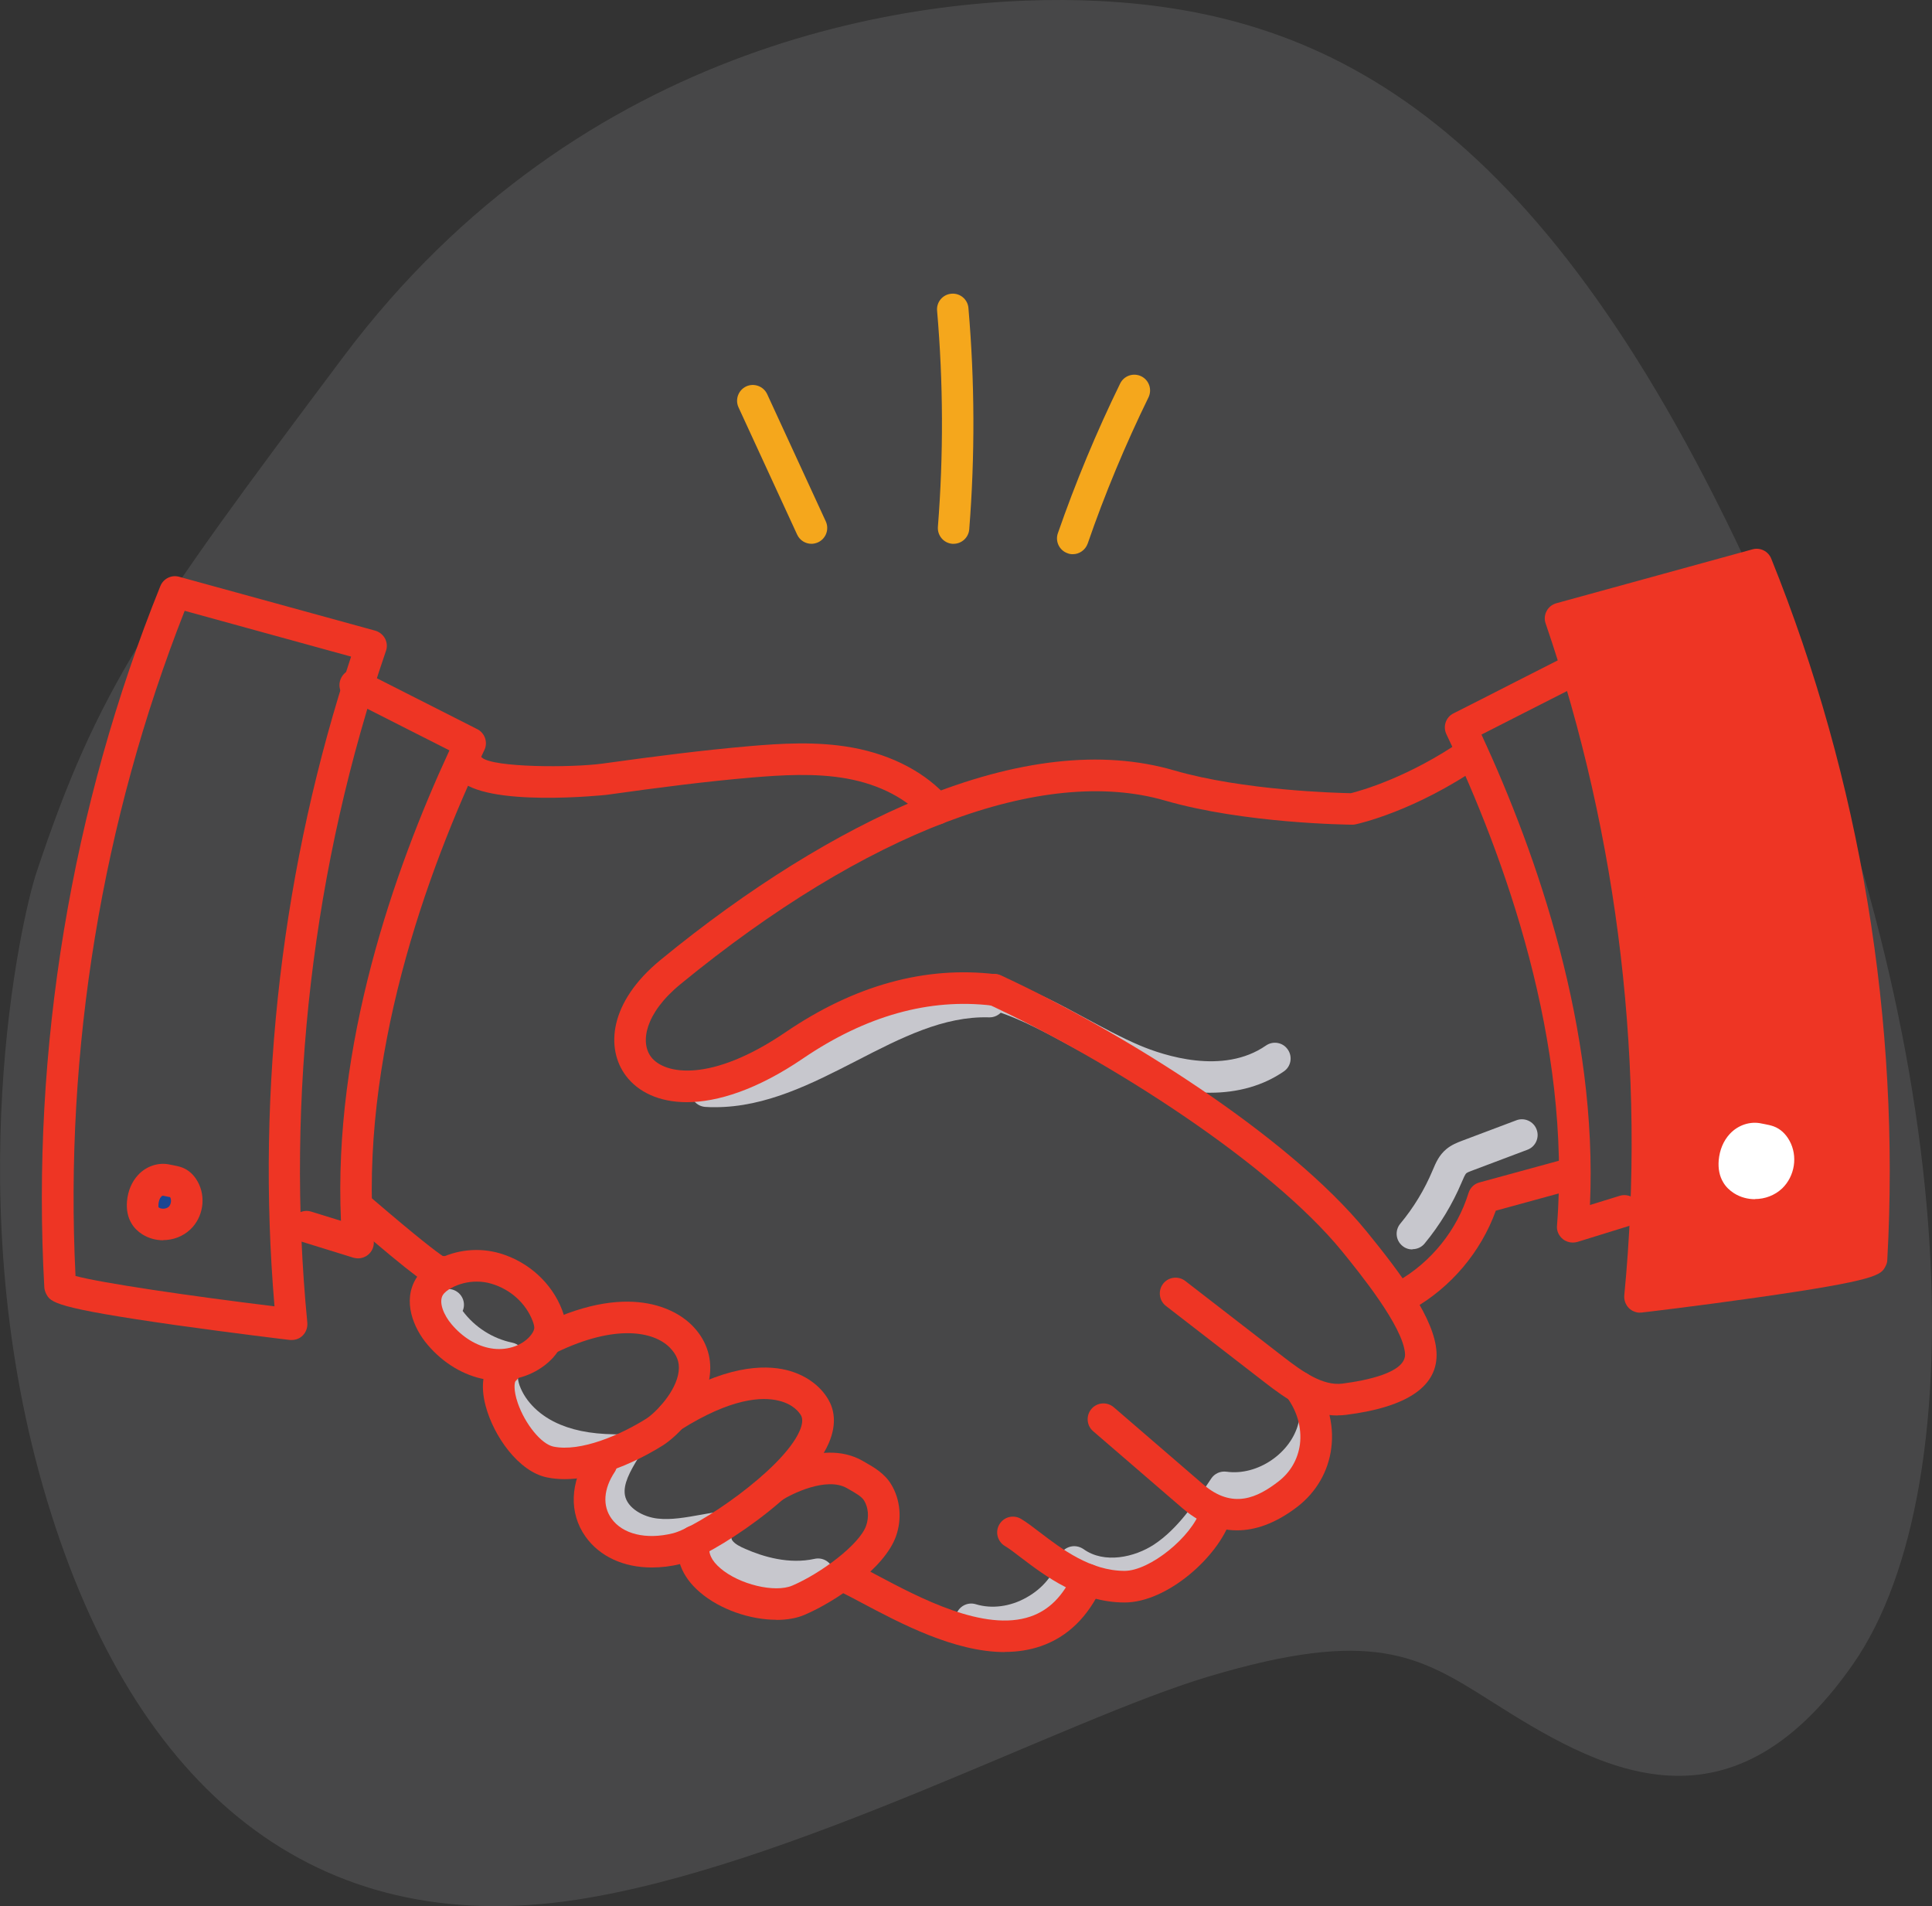 <?xml version="1.0" encoding="UTF-8"?>
<svg id="Capa_2" data-name="Capa 2" xmlns="http://www.w3.org/2000/svg" xmlns:xlink="http://www.w3.org/1999/xlink" viewBox="0 0 143.02 141.09">
  <rect x="0" y="0" width="143.02" height="141.09" fill="#333333" stroke="none"/>
  <defs>
    <style>
      .cls-1 {
        fill: none;
      }

      .cls-2 {
        fill: #1b4692;
      }

      .cls-3 {
        fill: #ee3524;
      }

      .cls-4 {
        fill: #f5a71c;
      }

      .cls-5 {
        fill: #bcbec0;
      }

      .cls-6 {
        clip-path: url(#clippath-1);
      }

      .cls-7 {
        clip-path: url(#clippath-2);
      }

      .cls-8 {
        fill: #fff;
      }

      .cls-9 {
        opacity: .15;
      }

      .cls-10 {
        fill: #c7c7cd;
      }

      .cls-11 {
        clip-path: url(#clippath);
      }
    </style>
    <clipPath id="clippath">
      <rect class="cls-1" width="143.02" height="141.09"/>
    </clipPath>
    <clipPath id="clippath-1">
      <rect class="cls-1" width="143.02" height="141.09"/>
    </clipPath>
    <clipPath id="clippath-2">
      <rect class="cls-1" x="-9" y="-8" width="161.02" height="150.09"/>
    </clipPath>
  </defs>
  <g id="Capa_1-2" data-name="Capa 1">
    <g class="cls-11">
      <g class="cls-6">
        <g class="cls-9">
          <g class="cls-7">
            <path class="cls-5" d="M2.7,64.58c4.54-13.63,8.17-18.77,22.71-38.16C43.13,2.8,68.24-.57,81.29.07c17.31.85,33.16,9.16,48.61,42.93,15.2,33.22,16.59,66.81,7.27,80.18-9.32,13.37-19.07,7.63-26.8,2.73-5.36-3.4-8.81-5.43-20.9-1.82-10.62,3.17-30.89,14.08-46.79,16.52-19.34,2.96-32.7-8.05-39.19-29.53-6.66-22.02-1.94-43.06-.79-46.5"/>
          </g>
        </g>
        <path class="cls-10" d="M58.92,117.88c-1.49,0-3.09-.36-4.7-1.07-.66-.29-1.4-.68-1.91-1.38-.21-.28-.35-.6-.44-.92-1.11.2-2.26.37-3.45.23-1.87-.21-4.07-1.44-4.47-3.65-.17-.95.03-1.84.36-2.62-1.42-.11-2.63-.38-3.72-.84-2.08-.87-3.65-2.42-4.32-4.27-.23-.63-.35-1.39-.22-2.11-1.48-.59-2.79-1.6-3.73-2.89-.18-.25-.6-.92-.47-1.69.07-.43.3-.8.65-1.05.53-.37,1.25-.25,1.63.28.24.34.28.77.12,1.13.89,1.2,2.22,2.05,3.68,2.35.43.09.78.42.89.84.11.43-.02.88-.36,1.17-.15.13-.19.61,0,1.15.45,1.24,1.55,2.3,3.03,2.91,1.26.52,2.75.75,4.72.71.42,0,.82.22,1.04.59.21.37.2.83-.02,1.19-.59.97-1.11,1.91-.97,2.72.17.98,1.38,1.63,2.43,1.74,1,.11,2.05-.08,3.17-.28.39-.07.78-.14,1.19-.2.48-.07.96.16,1.19.59.23.41.19.92-.1,1.29,0,.05.02.15.08.23.19.26.59.46.97.62,1.29.57,3.22,1.15,5.11.73.63-.14,1.25.25,1.39.88.14.63-.26,1.25-.88,1.39-.59.13-1.22.2-1.86.2"/>
        <path class="cls-10" d="M73.48,121.25c-.65,0-1.3-.09-1.92-.28-.62-.19-.96-.84-.78-1.45.19-.62.84-.97,1.46-.78,1.18.36,2.55.18,3.75-.5,1.21-.67,2.08-1.74,2.4-2.93.1-.37.37-.67.74-.8.36-.13.76-.07,1.08.15,1.54,1.11,3.79.6,5.22-.34,1.77-1.17,3.02-3.06,4.23-4.88.25-.38.69-.57,1.14-.51,2.28.32,4.77-1.37,5.32-3.6.15-.63.79-1.01,1.41-.85.62.15,1.01.79.85,1.41-.77,3.14-3.94,5.48-7.16,5.42-1.19,1.77-2.55,3.68-4.51,4.97-1.79,1.18-4.36,1.82-6.58.98-.65,1.24-1.69,2.31-2.99,3.03-1.15.64-2.42.97-3.65.97"/>
        <path class="cls-10" d="M104.55,92.48c-.26,0-.53-.09-.74-.27-.5-.41-.56-1.15-.15-1.64.99-1.19,1.79-2.51,2.39-3.94l.03-.07c.2-.47.44-1.05.98-1.5.38-.32.82-.49,1.13-.61l4.06-1.53c.6-.23,1.28.08,1.5.68.23.6-.08,1.28-.68,1.5l-4.06,1.53c-.17.06-.37.14-.45.2-.11.09-.22.37-.33.62l-.03.07c-.69,1.63-1.61,3.15-2.74,4.52-.23.28-.56.42-.9.42"/>
        <path class="cls-10" d="M52.93,81.95c-.24,0-.47,0-.71-.02-.64-.04-1.13-.59-1.1-1.23.04-.64.59-1.13,1.23-1.1,3.44.2,6.63-1.44,10.01-3.17,3.42-1.76,6.97-3.57,10.93-3.46.64.02,1.15.56,1.13,1.2-.02.64-.56,1.15-1.2,1.13-3.36-.1-6.49,1.5-9.79,3.2-3.31,1.7-6.72,3.45-10.5,3.45"/>
        <path class="cls-10" d="M89.57,80.88c-1.9,0-3.97-.44-6.09-1.34-1.48-.62-2.89-1.39-4.25-2.13-1.84-1-3.58-1.94-5.46-2.56-.61-.2-.95-.86-.74-1.47.2-.61.86-.94,1.47-.74,2.08.68,4,1.72,5.85,2.72,1.32.71,2.68,1.45,4.05,2.03,1.74.73,6.13,2.2,9.31,0,.53-.37,1.26-.24,1.62.29.37.53.24,1.26-.29,1.62-1.52,1.05-3.39,1.58-5.46,1.58"/>
        <path class="cls-3" d="M99.01,104.77c-2.04,0-3.79-1.21-5.41-2.47l-7.29-5.64c-.51-.39-.6-1.13-.21-1.64.39-.51,1.13-.6,1.64-.21l7.29,5.64c1.41,1.09,2.9,2.14,4.34,1.96,1.77-.23,4.72-.81,4.64-2.2-.12-2.02-3.42-6.06-4.66-7.59-5.31-6.5-17.22-14.13-26.24-18.31-.58-.27-.84-.96-.57-1.55.27-.59.96-.84,1.55-.57,8.98,4.16,21.28,11.86,27.07,18.95,2.61,3.2,5.04,6.49,5.18,8.93.14,2.5-2.1,4.07-6.68,4.65-.22.03-.44.04-.65.04"/>
        <path class="cls-3" d="M91.57,113.27c-1.67,0-3.03-.77-4.04-1.64l-6.61-5.7c-.49-.42-.54-1.16-.12-1.65.42-.49,1.16-.54,1.65-.12l6.61,5.7c2.2,1.9,4.05.97,5.57-.2.9-.69,1.45-1.65,1.6-2.76.15-1.21-.21-2.49-1-3.52-.4-.51-.3-1.24.21-1.64.51-.39,1.24-.3,1.64.21,1.17,1.51,1.71,3.42,1.47,5.24-.22,1.72-1.11,3.25-2.49,4.32-1.66,1.28-3.17,1.76-4.48,1.76"/>
        <path class="cls-3" d="M83.26,118.61c-3.32,0-5.92-1.99-7.65-3.3-.48-.37-.9-.69-1.22-.88-.55-.33-.74-1.05-.41-1.6.33-.56,1.04-.74,1.6-.41.44.26.9.62,1.44,1.03,1.56,1.19,3.71,2.82,6.23,2.82,1.86,0,4.96-2.5,5.63-4.53.2-.61.86-.94,1.47-.74.61.2.95.86.75,1.47-.91,2.76-4.7,6.14-7.85,6.14"/>
        <path class="cls-3" d="M32.88,95.45c-.15,0-.3-.03-.44-.08-.47-.07-.95-.41-1.62-.92-.99-.74-2.59-2.07-4.77-3.94-.49-.42-.55-1.16-.13-1.65.42-.49,1.16-.55,1.65-.13,3.44,2.95,4.73,3.92,5.2,4.23.46.02.78.33.93.47.47.45.48,1.19.03,1.65-.23.24-.53.36-.84.36"/>
        <path class="cls-3" d="M74.38,122.28c-3.74,0-7.75-2.14-10.6-3.65-.5-.27-.98-.52-1.38-.72-.58-.29-.81-.99-.52-1.57.29-.58.99-.81,1.57-.52.43.22.92.47,1.43.75,3.18,1.69,7.99,4.25,11.4,3.08,1.38-.47,2.42-1.52,3.19-3.21.27-.59.96-.85,1.54-.58.59.27.85.96.58,1.54-1.03,2.28-2.57,3.77-4.56,4.45-.85.29-1.74.42-2.65.42"/>
        <path class="cls-3" d="M50.85,81.58c-2.07,0-3.62-.76-4.52-1.96-1.49-1.99-1.28-5.42,2.58-8.58,6.47-5.31,13.1-9.43,19.17-11.92,7.17-2.94,13.51-3.65,18.83-2.1,5.12,1.49,12.04,1.67,13.09,1.69.68-.17,4.26-1.15,8.31-3.96.53-.37,1.26-.24,1.62.29.37.53.24,1.26-.29,1.62-4.89,3.39-9.09,4.31-9.27,4.35-.08.02-.17.03-.25.03-.33,0-8.02-.09-13.86-1.78-9.07-2.64-22.15,2.32-35.88,13.58-2.65,2.17-2.99,4.31-2.19,5.38.99,1.32,4.45,1.93,9.95-1.81,5.12-3.49,10.37-4.93,15.58-4.3.64.08,1.1.66,1.02,1.3-.08.64-.66,1.09-1.3,1.02-4.64-.56-9.34.75-13.99,3.91-3.39,2.31-6.33,3.24-8.62,3.24"/>
        <path class="cls-3" d="M69.34,61.04c-.33,0-.65-.14-.89-.41-1.28-1.49-3.32-2.56-5.74-3-2.36-.43-4.89-.26-7.06-.08-3.38.29-6.74.72-10.74,1.28-.09.01-9.04.97-10.98-1.2-.43-.48-.39-1.22.09-1.65s1.22-.39,1.65.09c.84.75,6.64.76,8.92.45,4.04-.56,7.43-.99,10.86-1.29,2.33-.2,5.03-.38,7.68.11,2.94.54,5.46,1.88,7.09,3.77.42.49.36,1.23-.12,1.65-.22.19-.49.28-.76.28"/>
        <path class="cls-3" d="M35.28,94.86c-.64,0-1.29.16-1.85.46-.31.17-.53.35-.64.52-.34.54.06,1.5.64,2.18.82.97,1.85,1.6,2.91,1.78,1.09.19,2.22-.15,2.87-.87.2-.22.32-.44.34-.61.01-.13-.03-.31-.12-.55-.5-1.3-1.63-2.33-3.04-2.75-.35-.11-.73-.16-1.1-.16M36.94,102.18c-.33,0-.67-.03-1-.08-1.59-.28-3.12-1.19-4.29-2.57-1.04-1.22-1.88-3.24-.84-4.92.33-.54.83-.98,1.51-1.35,1.44-.78,3.16-.95,4.73-.48,2.09.63,3.79,2.19,4.55,4.15.14.36.32.92.27,1.55-.05.7-.38,1.4-.94,2.02-.99,1.07-2.45,1.67-3.99,1.67"/>
        <path class="cls-3" d="M41.79,109.48c-.44,0-.88-.04-1.31-.13-2.08-.43-3.93-3.03-4.53-5.29-.42-1.58-.18-2.85.67-3.59.49-.42,1.22-.38,1.65.11s.38,1.22-.11,1.65c-.07.09-.17.63.17,1.62.54,1.56,1.74,3.03,2.63,3.22,2.01.42,4.97-.86,6.89-2.07.63-.4,2.22-1.98,2.39-3.51.08-.67-.14-1.22-.66-1.75-1.19-1.2-4.02-1.74-8.35.34-.58.28-1.28.03-1.56-.55-.28-.58-.03-1.28.55-1.56,6.83-3.27,10.15-.74,11,.12,1.02,1.02,1.48,2.29,1.33,3.66-.27,2.47-2.45,4.58-3.46,5.22-1.01.64-4.24,2.51-7.29,2.51"/>
        <path class="cls-3" d="M48.25,116.02c-2.08,0-3.86-.81-4.91-2.29-1.23-1.74-1.15-4.01.21-6.06.35-.54,1.08-.69,1.62-.33.54.35.69,1.08.33,1.62-.82,1.24-.91,2.49-.24,3.43.82,1.16,2.56,1.59,4.55,1.1,1.76-.43,8.13-4.67,9.39-7.59.21-.49.24-.87.1-1.13-.14-.24-.57-.83-1.63-1.09-1.26-.32-3.55-.2-7.27,2.14-.55.34-1.27.18-1.61-.37-.34-.55-.18-1.27.37-1.61,4.42-2.78,7.38-2.85,9.08-2.43,1.36.34,2.49,1.14,3.09,2.2.37.64.67,1.71.02,3.21-1.65,3.82-8.8,8.41-10.98,8.94-.72.18-1.43.26-2.1.26"/>
        <path class="cls-3" d="M57.47,119.89c-1.92,0-4.16-.75-5.66-2.04-1.36-1.16-1.9-2.6-1.53-4.06.16-.62.79-1,1.42-.84.62.16,1,.79.84,1.42-.14.56.12,1.14.79,1.71,1.4,1.2,4.03,1.83,5.32,1.28,2.13-.91,4.99-3.05,5.47-4.44.22-.63.16-1.34-.15-1.85-.18-.3-.61-.54-1.06-.8l-.21-.12c-1.53-.88-4.16.46-4.82.89-.09.07-.2.12-.31.16-.6.2-1.25-.12-1.46-.71-.17-.46-.03-.98.35-1.29.04-.03,4.23-2.91,7.42-1.06l.19.11c.63.36,1.42.81,1.91,1.63.67,1.11.8,2.54.35,3.82-.83,2.37-4.45,4.83-6.76,5.82-.6.26-1.32.38-2.1.38"/>
        <path class="cls-3" d="M104.02,97.03c-.41,0-.8-.21-1.02-.59-.32-.56-.12-1.27.44-1.59,2.5-1.42,4.42-3.8,5.27-6.55.12-.38.42-.68.81-.78l6.04-1.65c.62-.17,1.26.2,1.43.82.17.62-.2,1.26-.82,1.43l-5.44,1.49c-1.1,3.05-3.32,5.68-6.15,7.28-.18.1-.38.15-.57.15"/>
        <path class="cls-3" d="M116.42,91.97c-.26,0-.52-.09-.73-.26-.3-.24-.47-.62-.43-1,1.08-13.54-3.85-27.25-8.19-36.37-.27-.57-.04-1.26.53-1.54,1.45-.73,2.82-1.43,4.21-2.14,1.4-.71,2.81-1.43,4.29-2.18.57-.29,1.28-.06,1.57.51.29.57.06,1.28-.51,1.57-1.48.75-2.89,1.47-4.29,2.18-1.06.54-2.12,1.08-3.2,1.63,4.15,8.97,8.61,21.84,8.03,34.82l2.2-.68c.61-.19,1.27.15,1.46.77.19.61-.15,1.27-.77,1.46l-3.81,1.18c-.11.03-.23.05-.35.05"/>
        <path class="cls-3" d="M26.51,93.14c-.12,0-.23-.02-.35-.05l-3.81-1.18c-.61-.19-.96-.84-.77-1.46.19-.62.84-.96,1.46-.77l2.2.68c-.58-12.98,3.88-25.85,8.03-34.82-1.09-.55-2.15-1.09-3.22-1.63-1.4-.71-2.8-1.42-4.28-2.17-.58-.29-.81-.99-.51-1.57.29-.58.99-.81,1.57-.51,1.48.75,2.88,1.46,4.28,2.17,1.39.71,2.77,1.41,4.22,2.14.56.28.8.97.53,1.54-4.33,9.12-9.27,22.83-8.19,36.37.03.39-.13.76-.43,1-.21.17-.47.26-.73.26"/>
        <path class="cls-4" d="M70.59,40.25s-.06,0-.09,0c-.64-.05-1.12-.61-1.07-1.26.42-5.31.4-10.69-.06-15.99-.06-.64.42-1.21,1.06-1.26.64-.06,1.21.42,1.26,1.06.47,5.43.49,10.94.06,16.38-.05.61-.56,1.07-1.16,1.07"/>
        <path class="cls-4" d="M79.41,41.02c-.13,0-.26-.02-.38-.07-.61-.21-.93-.88-.72-1.48,1.31-3.77,2.86-7.5,4.61-11.08.28-.58.98-.82,1.56-.54.58.28.82.98.54,1.56-1.71,3.5-3.23,7.14-4.5,10.82-.17.48-.62.79-1.1.79"/>
        <path class="cls-4" d="M60.07,40.25c-.44,0-.86-.25-1.06-.68l-4.34-9.42c-.27-.58-.01-1.28.57-1.55.58-.27,1.28-.01,1.55.57l4.34,9.42c.27.59.01,1.28-.57,1.55-.16.07-.33.11-.49.11"/>
        <path class="cls-3" d="M115.53,45.78c5.5,16.07,7.52,33.31,5.87,50.22,0,0,16.74-2,17.16-2.81.97-17.48-1.96-35.17-8.51-51.4l-14.52,3.99Z"/>
        <path class="cls-3" d="M117.03,46.58c5.08,15.38,7.04,31.94,5.67,48.09,6.29-.77,12.83-1.73,14.74-2.25.83-16.69-1.96-33.67-8.08-49.22l-12.32,3.39ZM121.41,97.16c-.3,0-.6-.12-.82-.33-.25-.25-.38-.6-.35-.95,1.62-16.68-.39-33.87-5.82-49.73-.11-.3-.08-.64.07-.92.15-.29.41-.49.72-.58l14.52-3.99c.57-.16,1.17.14,1.39.69,6.6,16.35,9.57,34.3,8.59,51.9,0,.16-.05.32-.13.47-.33.65-.54,1.04-9.61,2.33-4.2.6-8.41,1.1-8.45,1.1-.05,0-.09,0-.14,0"/>
        <path class="cls-3" d="M5.58,94.44c1.91.52,8.44,1.48,14.74,2.25-1.37-16.14.58-32.71,5.67-48.09l-12.32-3.39c-6.12,15.55-8.91,32.53-8.08,49.22M21.61,99.18s-.09,0-.14,0c-.04,0-4.25-.51-8.45-1.1-9.07-1.29-9.27-1.68-9.61-2.33-.07-.15-.12-.31-.13-.47-.98-17.6,1.99-35.55,8.59-51.9.22-.55.82-.85,1.39-.69l14.52,3.99c.31.09.57.3.72.58.15.29.18.62.07.92-5.43,15.85-7.44,33.05-5.82,49.72.03.35-.09.7-.34.95-.22.22-.51.33-.82.33"/>
        <path class="cls-8" d="M130.14,84.31c-.45-.1-.93.09-1.24.42-.31.33-.47.79-.51,1.25-.03.32,0,.66.17.94.11.17.26.31.43.42.65.41,1.57.31,2.13-.22.56-.53.7-1.44.33-2.11-.13-.23-.31-.44-.56-.53-.2-.08-.45-.1-.75-.17"/>
        <path class="cls-8" d="M130.49,85.58h0,0ZM129.56,86.31s.03.02.05.04c.2.12.54.09.71-.07.17-.16.22-.5.11-.7,0,0,0-.01,0-.01-.06-.01-.13-.03-.2-.04-.11-.02-.22-.04-.34-.07-.03,0-.09.03-.13.08-.11.11-.18.32-.2.55-.01.14,0,.2,0,.23M129.91,88.76c-.53,0-1.06-.14-1.53-.43-.35-.22-.62-.49-.81-.81-.28-.46-.39-1.01-.34-1.64.07-.77.35-1.44.82-1.95.62-.67,1.53-.96,2.36-.77.09.02.18.04.26.05.2.04.41.08.63.16.49.18.89.55,1.17,1.06.63,1.14.4,2.62-.54,3.53-.55.52-1.28.79-2.02.79"/>
        <path class="cls-2" d="M12.31,87.35c-.45-.1-.93.09-1.24.42-.31.33-.47.79-.51,1.25-.03.32,0,.66.17.94.11.17.26.31.43.42.65.41,1.57.31,2.13-.22.56-.53.7-1.44.33-2.11-.13-.23-.31-.44-.56-.53-.2-.08-.45-.1-.75-.17"/>
        <path class="cls-3" d="M12.65,88.61h0,0ZM11.73,89.35s.02.02.05.04c.2.12.54.09.71-.07.17-.16.22-.5.11-.7,0,0,0-.01,0-.01-.06-.01-.13-.03-.2-.04-.11-.02-.22-.04-.34-.07-.03,0-.09.03-.13.08-.11.11-.18.32-.2.55-.01.14,0,.2,0,.23M12.08,91.8c-.53,0-1.06-.14-1.53-.43-.35-.22-.62-.49-.81-.81-.28-.46-.39-1.01-.34-1.64.07-.77.35-1.44.82-1.95.62-.67,1.53-.96,2.36-.77.09.02.18.04.26.05.2.04.41.08.63.16.49.18.89.55,1.17,1.06.63,1.14.4,2.63-.55,3.53-.55.52-1.28.79-2.02.79"/>
      </g>
    </g>
  </g>
</svg>